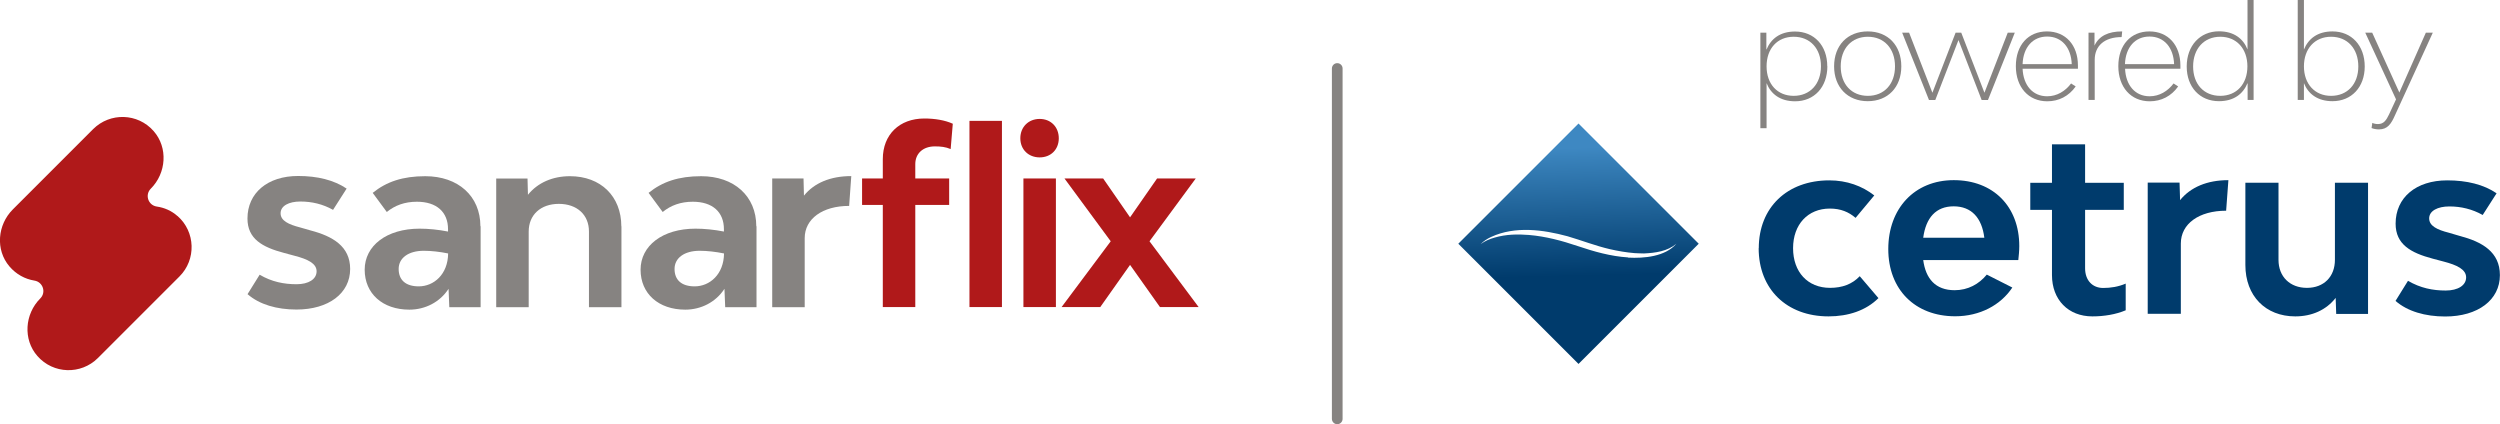 <?xml version="1.0" encoding="UTF-8"?>
<svg id="Camada_2" data-name="Camada 2" xmlns="http://www.w3.org/2000/svg" xmlns:xlink="http://www.w3.org/1999/xlink" viewBox="0 0 233.97 39.7">
  <defs>
    <style>
      .cls-1 {
        fill: #003b6c;
      }

      .cls-2 {
        fill: #868381;
      }

      .cls-3 {
        fill: url(#Gradiente_sem_nome_19);
      }

      .cls-4 {
        fill: #b0191a;
      }

      .cls-5 {
        fill: none;
        stroke: #868381;
        stroke-linecap: round;
        stroke-miterlimit: 10;
      }
    </style>
    <linearGradient id="Gradiente_sem_nome_19" data-name="Gradiente sem nome 19" x1="148.01" y1="34.49" x2="147.51" y2="13.84" gradientUnits="userSpaceOnUse">
      <stop offset=".42" stop-color="#003b6c"/>
      <stop offset=".96" stop-color="#3982bb"/>
      <stop offset="1" stop-color="#3e88c2"/>
    </linearGradient>
  </defs>
  <g id="Layer_2" data-name="Layer 2">
    <g>
      <g>
        <path class="cls-4" d="M16.61,20.22c-.56-.5-1.24-.79-1.94-.89-.8-.12-1.13-1.09-.56-1.67,1.46-1.46,1.63-3.84.27-5.39-1.49-1.7-4.08-1.76-5.66-.19l-7.52,7.52c-1.44,1.44-1.64,3.78-.32,5.33.63.74,1.46,1.19,2.34,1.33.8.13,1.12,1.1.55,1.67-1.46,1.46-1.63,3.84-.27,5.39,1.49,1.7,4.08,1.76,5.66.19l7.64-7.64c1.57-1.57,1.51-4.17-.19-5.66"/>
        <path class="cls-2" d="M23.16,27.54l1.14-1.83c1.14.67,2.28.89,3.46.89,1.12,0,1.87-.47,1.87-1.21s-.85-1.14-2.05-1.45l-1-.27c-2.04-.54-3.42-1.32-3.42-3.22,0-2.39,1.88-3.98,4.74-3.98,1.81,0,3.35.38,4.54,1.18l-1.27,1.99c-.96-.54-1.99-.78-3.06-.78s-1.85.4-1.85,1.1.76,1.05,1.81,1.32l1.01.29c2.05.54,3.69,1.48,3.69,3.6,0,2.28-2.01,3.8-5.03,3.8-1.83,0-3.46-.47-4.56-1.43"/>
        <path class="cls-2" d="M44.98,21.17v7.58h-2.93l-.07-1.72c-.81,1.25-2.19,1.95-3.67,1.95-2.5,0-4.18-1.5-4.18-3.74s2.05-3.84,5.14-3.84c.83,0,1.74.09,2.66.27v-.22c0-1.61-1.07-2.57-2.91-2.57-1.14,0-2.06.34-2.82.96l-1.32-1.79c1.3-1.05,2.82-1.56,4.92-1.56,3.08,0,5.16,1.86,5.16,4.69M41.94,23.72c-.78-.16-1.59-.25-2.28-.25-1.43,0-2.35.67-2.35,1.7s.65,1.63,1.88,1.63c1.41,0,2.73-1.12,2.75-3.08"/>
        <path class="cls-2" d="M58.16,21.17v7.58h-3.04v-7.08c0-1.57-1.12-2.59-2.82-2.59s-2.82,1.03-2.82,2.59v7.08h-3.04v-12.04h2.93l.04,1.52c.92-1.14,2.32-1.74,3.93-1.74,2.88,0,4.81,1.88,4.81,4.7"/>
        <path class="cls-2" d="M70.8,21.17v7.58h-2.93l-.07-1.72c-.81,1.25-2.19,1.95-3.67,1.95-2.5,0-4.18-1.5-4.18-3.74s2.05-3.84,5.14-3.84c.82,0,1.74.09,2.66.27v-.22c0-1.61-1.07-2.57-2.91-2.57-1.14,0-2.06.34-2.82.96l-1.32-1.79c1.3-1.05,2.82-1.56,4.92-1.56,3.08,0,5.16,1.86,5.16,4.69M67.76,23.72c-.78-.16-1.59-.25-2.28-.25-1.43,0-2.35.67-2.35,1.7s.65,1.63,1.88,1.63c1.41,0,2.73-1.12,2.75-3.08"/>
        <path class="cls-2" d="M79.67,16.47l-.2,2.8c-2.5,0-4.16,1.21-4.16,3.02v6.46h-3.04v-12.05h2.93l.04,1.61c.96-1.19,2.48-1.83,4.43-1.83"/>
        <path class="cls-4" d="M86.51,11.09c.98,0,1.94.16,2.66.49l-.2,2.37c-.47-.2-.92-.25-1.48-.25-1.09,0-1.83.65-1.83,1.66v1.34h3.17v2.48h-3.17v9.56h-3.04v-9.56h-1.94v-2.48h1.94v-1.81c0-2.3,1.56-3.8,3.89-3.8M93.77,28.74h-3.04V11.31h3.04v17.43Z"/>
        <path class="cls-4" d="M95.49,12.94c0-1.05.76-1.81,1.81-1.81s1.79.76,1.79,1.81-.74,1.79-1.79,1.79-1.81-.74-1.81-1.79M95.78,16.7h3.04v12.04h-3.04v-12.04Z"/>
        <polygon class="cls-4" points="108.56 28.74 105.76 24.79 102.97 28.74 99.35 28.74 103.95 22.58 99.62 16.7 103.24 16.7 105.76 20.34 108.29 16.7 111.91 16.7 107.58 22.58 112.18 28.74 108.56 28.74"/>
      </g>
      <g>
        <path class="cls-3" d="M147.73,11.56l-11.25,11.25,11.25,11.25,11.25-11.25-11.25-11.25ZM152.36,24.09c-1.61-.1-3.19-.55-4.7-1.06-1.48-.5-3.01-.91-4.57-1.04-1.07-.09-2.16-.06-3.19.24-.47.13-.93.32-1.33.62.28-.29.62-.51.99-.68,2.24-1.03,4.84-.68,7.14-.06,1.3.38,2.66.91,3.97,1.21.74.17,1.55.31,2.31.37.26.02.6.02.88.03,1.06-.05,2.19-.2,3.03-.91-1.04,1.21-3.03,1.38-4.52,1.3Z"/>
        <path class="cls-1" d="M164.6,23.23c0-3.8,2.64-6.35,6.6-6.35,1.64,0,3.07.52,4.21,1.41l-1.75,2.1c-.64-.55-1.39-.87-2.41-.87-2.05,0-3.44,1.48-3.44,3.71s1.37,3.71,3.46,3.71c1.14,0,2.07-.34,2.78-1.09l1.75,2.05c-1.16,1.16-2.82,1.71-4.67,1.71-3.92,0-6.54-2.55-6.54-6.38Z"/>
        <path class="cls-1" d="M188.87,24.34h-8.88c.23,1.73,1.14,2.82,2.94,2.82,1.25,0,2.28-.57,3.01-1.46l2.39,1.21c-1.09,1.64-3.03,2.69-5.35,2.69-3.76,0-6.26-2.51-6.26-6.29s2.44-6.45,6.13-6.45,6.13,2.46,6.13,6.17c0,.43-.05.93-.09,1.3ZM179.99,22.25h5.72c-.23-1.87-1.21-2.94-2.87-2.94s-2.6,1.07-2.85,2.94Z"/>
        <path class="cls-1" d="M198.94,26.53v2.51c-.93.39-2.03.57-3.12.57-2.25,0-3.78-1.55-3.78-3.87v-6.1h-2.03v-2.53h2.03v-3.6h3.1v3.6h3.62v2.53h-3.62v5.47c0,1.12.68,1.84,1.69,1.84.71,0,1.41-.11,2.12-.41Z"/>
        <path class="cls-1" d="M208.55,16.87l-.21,2.85c-2.55,0-4.24,1.23-4.24,3.07v6.58h-3.1v-12.28h2.98l.05,1.64c.98-1.21,2.53-1.87,4.51-1.87Z"/>
        <path class="cls-1" d="M221.62,17.1v12.28h-2.98l-.05-1.5c-.89,1.14-2.23,1.73-3.78,1.73-2.78,0-4.67-1.91-4.67-4.81v-7.7h3.1v7.22c0,1.57,1.07,2.62,2.66,2.62s2.62-1.05,2.62-2.62v-7.22h3.1Z"/>
        <path class="cls-1" d="M224.2,28.15l1.16-1.87c1.16.68,2.32.91,3.53.91,1.14,0,1.91-.48,1.91-1.23s-.87-1.16-2.1-1.48l-1.02-.27c-2.07-.55-3.48-1.34-3.48-3.28,0-2.44,1.91-4.05,4.83-4.05,1.84,0,3.42.39,4.62,1.21l-1.3,2.03c-.98-.55-2.03-.8-3.12-.8s-1.89.41-1.89,1.12.77,1.07,1.84,1.34l1.02.3c2.1.55,3.76,1.5,3.76,3.67,0,2.32-2.05,3.87-5.12,3.87-1.87,0-3.53-.48-4.65-1.46Z"/>
      </g>
      <g>
        <path class="cls-2" d="M171.02,6.19c0,1.98-1.24,3.29-3.02,3.29-1.39,0-2.27-.68-2.67-1.7v4.22h-.58V3.06h.56v1.49s.01.1.01.1c.41-1.02,1.28-1.7,2.67-1.7,1.79,0,3.02,1.31,3.02,3.25ZM170.42,6.2c0-1.66-1.02-2.76-2.55-2.76s-2.54,1.1-2.54,2.77,1.02,2.76,2.54,2.76,2.55-1.1,2.55-2.77Z"/>
        <path class="cls-2" d="M171.65,6.21c0-1.97,1.26-3.27,3.15-3.27s3.14,1.31,3.14,3.27-1.26,3.26-3.14,3.26-3.15-1.31-3.15-3.26ZM177.35,6.21c0-1.67-1.02-2.77-2.54-2.77s-2.54,1.1-2.54,2.77,1.01,2.76,2.54,2.76,2.54-1.1,2.54-2.76Z"/>
        <path class="cls-2" d="M188.56,3.06l-2.51,6.3h-.59l-2.17-5.61-2.17,5.61h-.59l-2.51-6.3h.65l2.18,5.62,2.17-5.62h.53l2.17,5.62,2.18-5.62h.65Z"/>
        <path class="cls-2" d="M194.48,6.43h-5.19c.07,1.55.94,2.58,2.3,2.58.92,0,1.7-.48,2.24-1.2l.43.28c-.64.91-1.58,1.39-2.66,1.39-1.76,0-2.94-1.32-2.94-3.29s1.16-3.25,2.91-3.25,2.9,1.28,2.9,3.19v.3ZM189.28,6h4.61c-.06-1.57-.95-2.58-2.3-2.58s-2.24,1.01-2.3,2.58Z"/>
        <path class="cls-2" d="M198.61,2.94l-.05.53c-1.62,0-2.52.83-2.52,2.13v3.75h-.58V3.06h.56v1.21c.42-.91,1.3-1.33,2.58-1.33Z"/>
        <path class="cls-2" d="M204.07,6.43h-5.19c.07,1.55.94,2.58,2.3,2.58.92,0,1.7-.48,2.24-1.2l.43.28c-.64.91-1.58,1.39-2.66,1.39-1.76,0-2.94-1.32-2.94-3.29s1.16-3.25,2.91-3.25,2.9,1.28,2.9,3.19v.3ZM198.86,6h4.61c-.06-1.57-.95-2.58-2.3-2.58s-2.24,1.01-2.3,2.58Z"/>
        <path class="cls-2" d="M210.91,0v9.35h-.56v-1.49s-.01-.08-.01-.08c-.41,1.01-1.28,1.69-2.67,1.69-1.79,0-3.02-1.31-3.02-3.25s1.24-3.29,3.02-3.29c1.39,0,2.27.68,2.67,1.7V0h.58ZM210.33,6.21c0-1.66-1.02-2.77-2.54-2.77s-2.54,1.12-2.54,2.78,1.01,2.75,2.54,2.75,2.54-1.1,2.54-2.76Z"/>
        <path class="cls-2" d="M221.31,6.22c0,1.94-1.24,3.25-3.02,3.25-1.39,0-2.27-.68-2.67-1.69v1.57h-.58V0h.58v4.64c.41-1.02,1.28-1.7,2.67-1.7,1.79,0,3.02,1.32,3.02,3.29ZM220.71,6.22c0-1.67-1.02-2.78-2.55-2.78s-2.54,1.12-2.54,2.77,1.02,2.76,2.54,2.76,2.55-1.09,2.55-2.75Z"/>
        <path class="cls-2" d="M221.95,11.98l.07-.48c.14.07.32.11.53.11.55,0,.78-.37,1.04-.91l.65-1.4-2.88-6.24h.65l2.54,5.6,2.48-5.6h.65l-3.53,7.71c-.36.82-.7,1.34-1.51,1.34-.25,0-.52-.05-.7-.13Z"/>
      </g>
      <path class="cls-5" d="M125.15,6.41v32.79"/>
    </g>
  </g>
</svg>